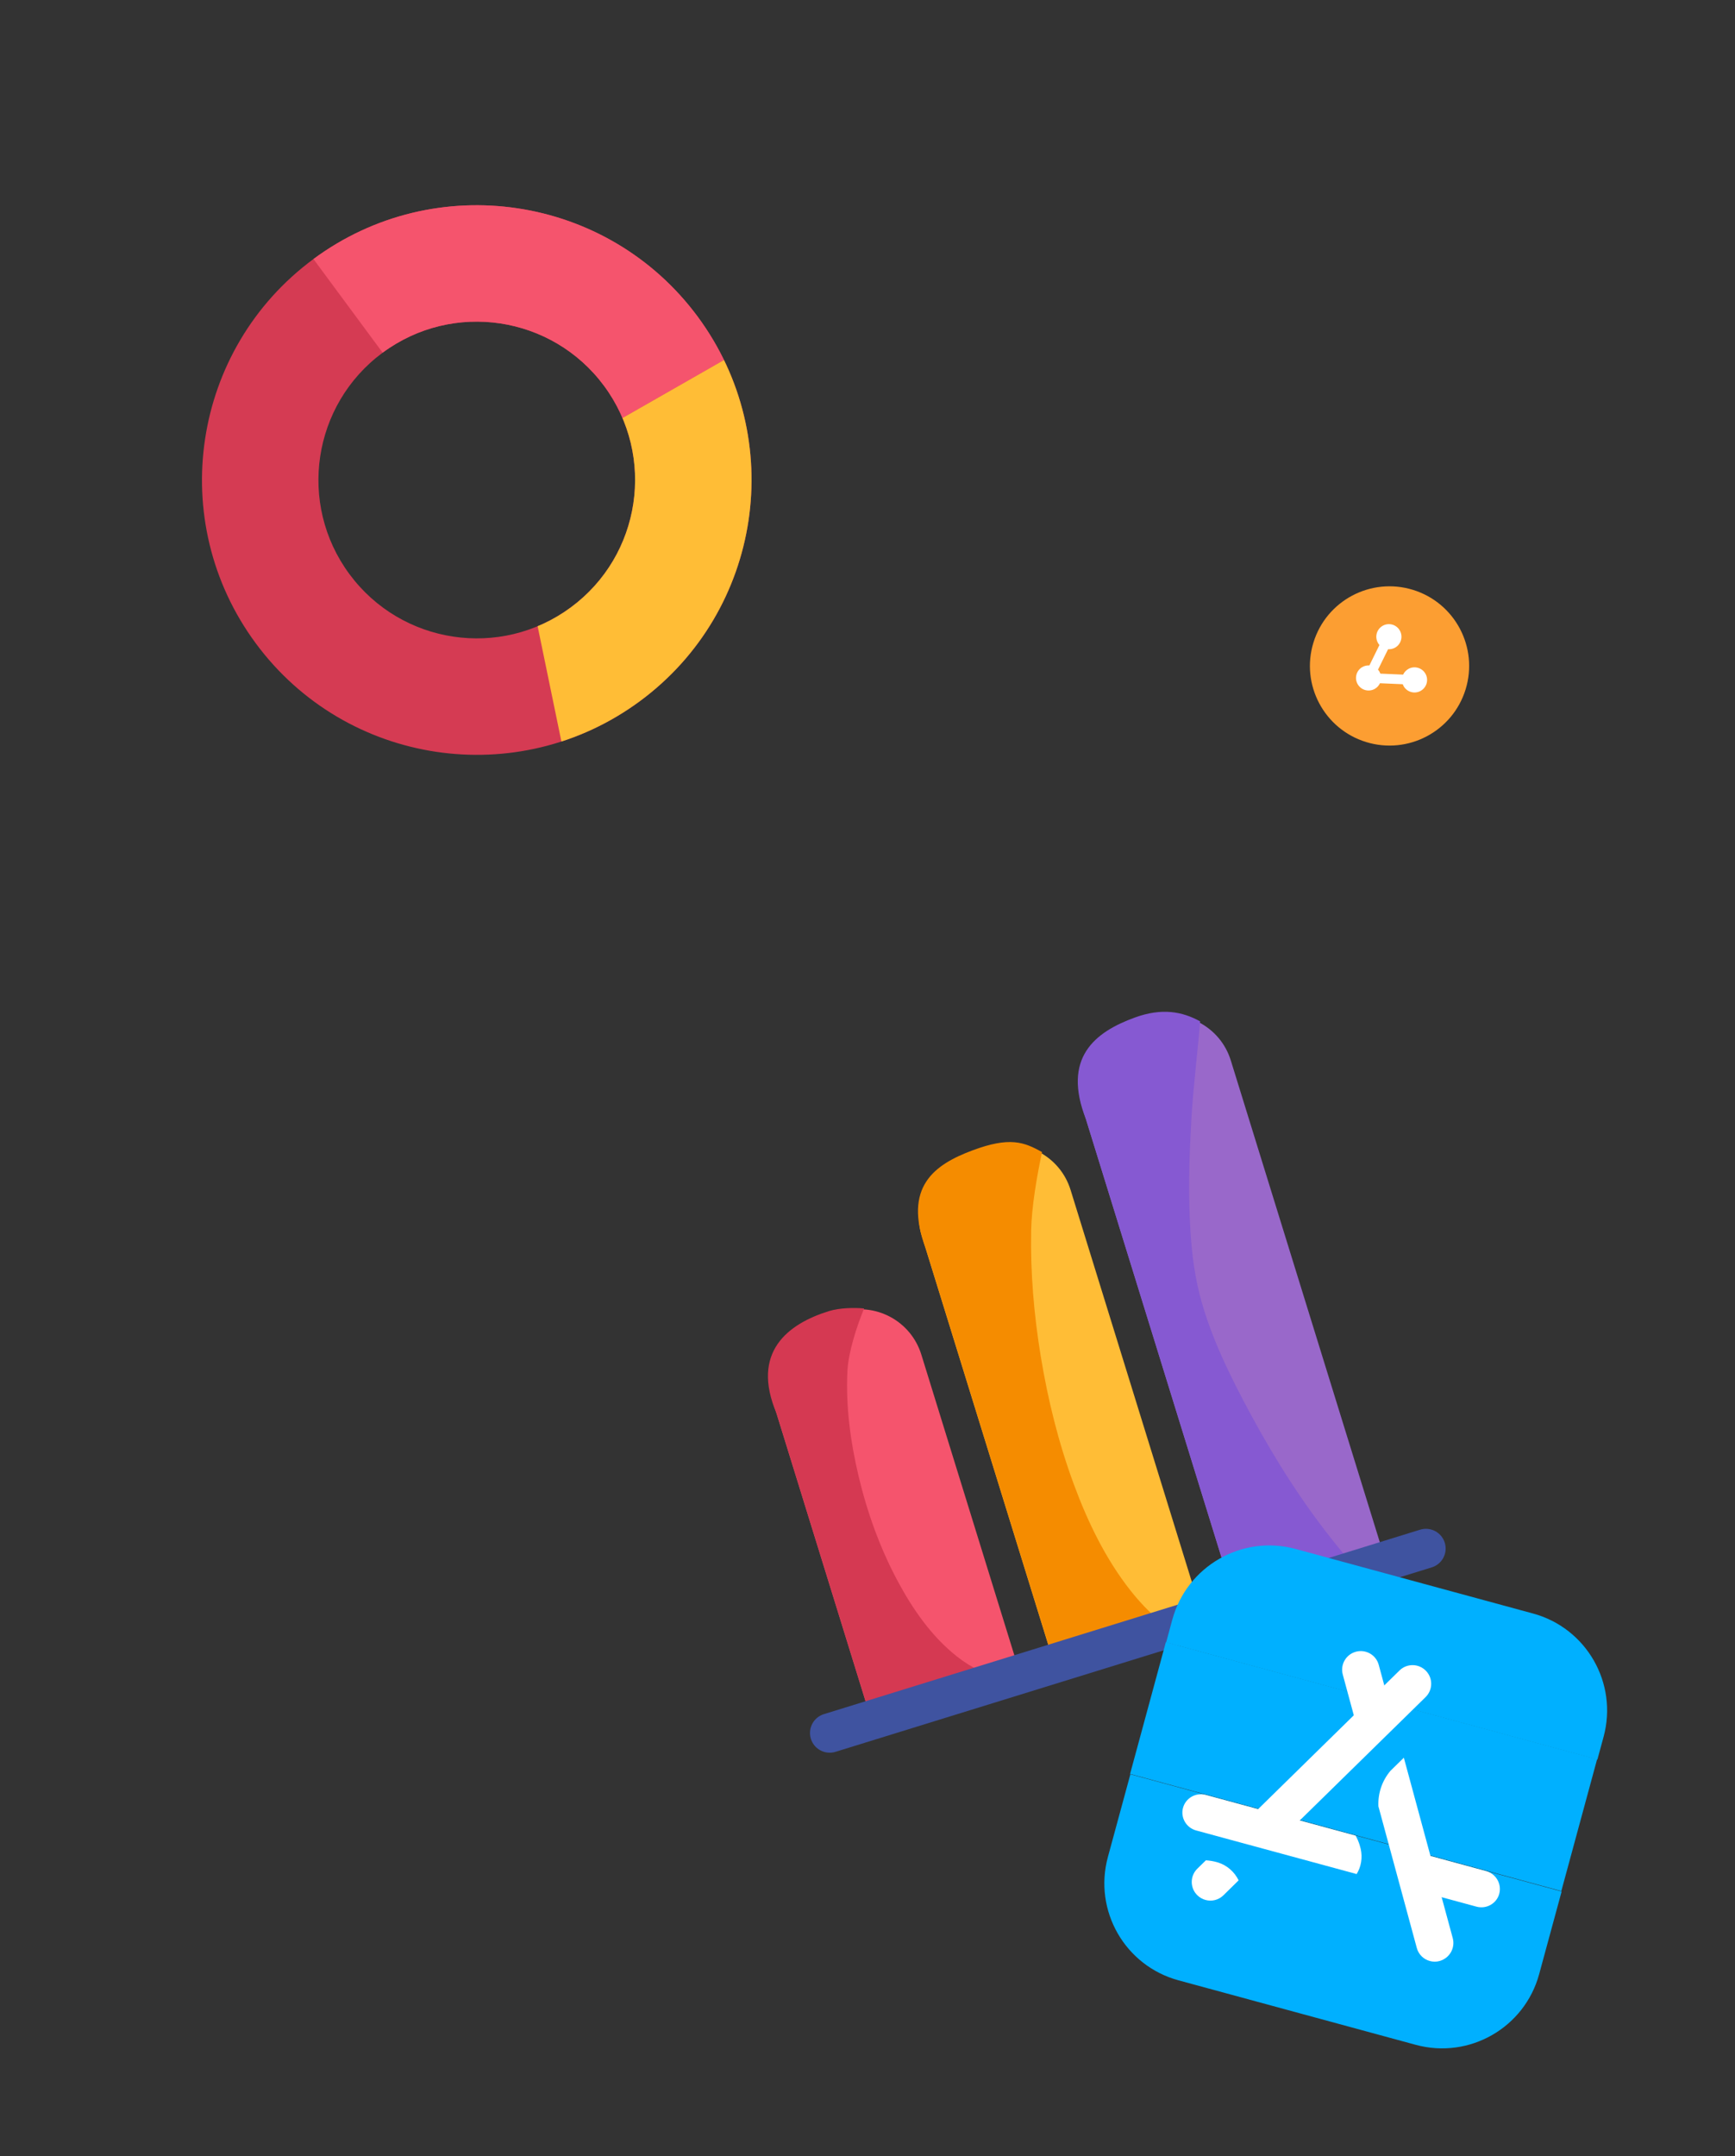<?xml version="1.0" encoding="UTF-8"?> <!-- Generator: Adobe Illustrator 24.1.0, SVG Export Plug-In . SVG Version: 6.00 Build 0) --> <svg xmlns="http://www.w3.org/2000/svg" xmlns:xlink="http://www.w3.org/1999/xlink" id="Слой_1" x="0px" y="0px" viewBox="0 0 264 328" style="enable-background:new 0 0 264 328;" xml:space="preserve"><rect x="0" y="0" width="264" height="328" fill="#333333" stroke="none"/> <style type="text/css"> .st0{fill:#F5546D;} .st1{fill:#D53952;} .st2{fill:#FFBD36;} .st3{fill:#F58C00;} .st4{fill:#9968CA;} .st5{fill:#8659D2;} .st6{fill:none;stroke:#3F53A0;stroke-width:6;stroke-linecap:round;stroke-miterlimit:10;} .st7{fill:#D53B53;} .st8{clip-path:url(#SVGID_4_);fill:#F5546D;} .st9{clip-path:url(#SVGID_6_);fill:#FFBD36;} .st10{fill:#00B0FF;} .st11{fill:#FFFFFF;} .st12{fill:#FC9E32;} </style> <g> <path class="st0" d="M155.23,254.68l-22.64,7l-15.04-48.61c-1.6-5.16,1.29-10.63,6.45-12.23l3.96-1.22 c5.16-1.6,10.63,1.29,12.23,6.45L155.23,254.68z"></path> <path class="st1" d="M145.63,252.02c-3.9-3.07-6.82-7.31-9.13-11.66c-2.64-4.97-4.56-10.33-5.86-15.81 c-1.23-5.18-1.95-10.56-1.7-15.89c0.14-2.97,1.4-6.79,2.54-9.6c-1.53-0.15-3.76-0.09-5.32,0.39c-6.25,1.93-11.97,6.23-7.99,15.6 l14.43,46.63l20.28-6.27C150.24,254.93,147.76,253.7,145.63,252.02z"></path> <path class="st2" d="M183.03,246.08l-22.64,7l-20.13-65.06c-1.6-5.16,1.29-10.63,6.45-12.23l3.96-1.22 c5.16-1.6,10.63,1.29,12.23,6.45L183.03,246.08z"></path> <path class="st3" d="M172.01,241.96c-3.79-4.81-6.5-10.43-8.61-16.14c-2.33-6.3-3.95-12.86-5.04-19.49 c-1.03-6.3-1.58-12.7-1.46-19.09c0.07-3.67,0.88-8.35,1.66-11.97c-2.74-1.54-4.94-2.38-10.62-0.25 c-5.69,2.13-10.61,5.49-7.06,14.98l19.52,63.08l17.44-5.4C175.64,246.07,173.69,244.09,172.01,241.96z"></path> <path class="st4" d="M210.84,237.48l-22.64,7l-23.56-76.16c-1.6-5.16,1.29-10.63,6.45-12.23l3.96-1.22 c5.16-1.6,10.63,1.29,12.23,6.45L210.84,237.48z"></path> <path class="st5" d="M203.35,235.04c-5.01-6.18-9.31-12.96-13.08-19.95c-3.07-5.69-6.05-11.7-7.69-17.99 c-1.01-3.9-1.39-7.96-1.55-11.98c-0.2-5-0.03-10.01,0.26-15c0.26-4.57,0.96-10.18,1.32-14.74c-2.72-1.5-5.81-2.07-9.88-0.6 c-6.16,2.22-11.16,6.16-7.48,15.52l22.95,74.18l18.37-5.68C205.46,237.58,204.38,236.32,203.35,235.04z"></path> <line class="st6" x1="126.25" y1="263.64" x2="216.97" y2="235.58"></line> </g> <g> <path class="st7" d="M47.69,39.41C29.13,53.13,25.2,79.3,38.92,97.87c13.72,18.57,39.9,22.5,58.47,8.78 c18.57-13.72,22.5-39.9,8.78-58.47C92.44,29.62,66.26,25.69,47.69,39.41z M86.86,92.4c-10.7,7.91-25.78,5.64-33.69-5.06 s-5.64-25.78,5.06-33.69c10.7-7.91,25.78-5.64,33.69,5.06S97.56,84.5,86.86,92.4z"></path> <g> <defs> <path id="SVGID_1_" d="M47.69,39.41C29.13,53.13,25.2,79.3,38.92,97.87c13.72,18.57,39.9,22.5,58.47,8.78 c18.57-13.72,22.5-39.9,8.78-58.47C92.44,29.62,66.26,25.69,47.69,39.41z M86.86,92.4c-10.7,7.91-25.78,5.64-33.69-5.06 s-5.64-25.78,5.06-33.69c10.7-7.91,25.78-5.64,33.69,5.06S97.56,84.5,86.86,92.4z"></path> </defs> <clipPath id="SVGID_2_"> <use xlink:href="#SVGID_1_" style="overflow:visible;"></use> </clipPath> </g> <g> <defs> <path id="SVGID_3_" d="M47.69,39.41C29.13,53.13,25.2,79.3,38.92,97.87c13.72,18.57,39.9,22.5,58.47,8.78 c18.57-13.72,22.5-39.9,8.78-58.47C92.44,29.62,66.26,25.69,47.69,39.41z M86.86,92.4c-10.7,7.91-25.78,5.64-33.69-5.06 s-5.64-25.78,5.06-33.69c10.7-7.91,25.78-5.64,33.69,5.06S97.56,84.5,86.86,92.4z"></path> </defs> <clipPath id="SVGID_4_"> <use xlink:href="#SVGID_3_" style="overflow:visible;"></use> </clipPath> <polygon class="st8" points="43.52,33.76 74.23,75.31 124.96,46.32 82.82,13.45 "></polygon> </g> <g> <defs> <path id="SVGID_5_" d="M47.69,39.41C29.13,53.13,25.2,79.3,38.92,97.87c13.72,18.57,39.9,22.5,58.47,8.78 c18.57-13.72,22.5-39.9,8.78-58.47C92.44,29.62,66.26,25.69,47.69,39.41z M86.86,92.4c-10.7,7.91-25.78,5.64-33.69-5.06 s-5.64-25.78,5.06-33.69c10.7-7.91,25.78-5.64,33.69,5.06S97.56,84.5,86.86,92.4z"></path> </defs> <clipPath id="SVGID_6_"> <use xlink:href="#SVGID_5_" style="overflow:visible;"></use> </clipPath> <path class="st9" d="M79.03,81.81l7.36,35.68c0,0,43.37-27.4,43.57-28.71s-12.39-38.24-12.39-38.24l-28.35,16.2L79.03,81.81z"></path> </g> </g> <g> <path class="st10" d="M179.33,301.27l36.09,9.81c8.16,2.22,16.56-2.6,18.78-10.75l3.42-12.58l-65.62-17.83l-3.42,12.58 C166.36,290.65,171.17,299.06,179.33,301.27z"></path> <rect x="197.14" y="234.81" transform="matrix(0.262 -0.965 0.965 0.262 -106.289 398.591)" class="st10" width="20.78" height="68"></rect> <path class="st10" d="M233.25,245.46l-36.09-9.81c-8.16-2.22-16.56,2.6-18.78,10.75l-0.94,3.46l65.62,17.83l0.94-3.46 C246.22,256.08,241.41,247.67,233.25,245.46z"></path> <path class="st11" d="M206.71,263.58l4.64-4.55l-1.56-5.76c-0.41-1.51-1.96-2.4-3.48-1.99c-1.51,0.41-2.4,1.96-1.99,3.48 L206.71,263.58z"></path> <path class="st11" d="M216.96,254.17c-1.1-1.12-2.89-1.14-4.01-0.04l-23.06,22.61l6.34,1.72l20.69-20.28 C218.04,257.08,218.06,255.29,216.96,254.17z"></path> <path class="st11" d="M221.05,294.84l-7.44-27.44l-2.04,2c-1.28,1.51-1.92,3.44-1.83,5.4l5.84,21.54c0.27,1.01,1.05,1.74,1.99,1.99 c0.47,0.13,0.98,0.14,1.48,0C220.57,297.9,221.46,296.35,221.05,294.84z"></path> <path class="st11" d="M207.04,281.24l-0.17-0.61c-0.16-0.48-0.35-0.95-0.6-1.38l-22.79-6.19c-1.51-0.41-3.06,0.47-3.47,1.96 s0.49,3.04,2,3.45l24.42,6.63C207.1,284.01,207.36,282.65,207.04,281.24z"></path> <path class="st11" d="M188.47,286.06c-0.61-1.25-1.71-2.29-3.23-2.75l-0.01,0c-0.57-0.17-1.16-0.26-1.74-0.3l-1.3,1.27 c-1.12,1.1-1.14,2.89-0.04,4.01c0.36,0.37,0.81,0.62,1.28,0.75c0.94,0.26,1.99,0.02,2.73-0.71L188.47,286.06z"></path> <path class="st11" d="M216.1,281.92l10.03,2.73c1.51,0.41,2.4,1.96,2,3.45s-1.96,2.37-3.47,1.96l-9.83-2.67 C214.8,286.1,215.66,282.17,216.1,281.92z"></path> </g> <g> <ellipse transform="matrix(0.294 -0.956 0.956 0.294 52.453 273.579)" class="st12" cx="211.35" cy="101.3" rx="12.11" ry="12.11"></ellipse> <path class="st11" d="M214.26,101.79c-0.34,0.2-0.6,0.5-0.76,0.84l-3.46-0.15c-0.04-0.11-0.09-0.21-0.15-0.32 c-0.06-0.1-0.13-0.2-0.21-0.28l1.53-3.11c0.37,0.02,0.75-0.06,1.1-0.26c0.91-0.54,1.21-1.71,0.67-2.62 c-0.54-0.91-1.71-1.21-2.62-0.67c-0.91,0.54-1.21,1.71-0.67,2.62c0.06,0.1,0.13,0.2,0.21,0.28l-1.53,3.11 c-0.37-0.02-0.75,0.06-1.1,0.26c-0.91,0.54-1.21,1.71-0.67,2.62c0.54,0.91,1.71,1.21,2.62,0.67c0.34-0.2,0.6-0.5,0.76-0.84 l3.46,0.15c0.04,0.11,0.09,0.21,0.15,0.32c0.54,0.91,1.71,1.21,2.62,0.67c0.91-0.54,1.21-1.71,0.67-2.62 C216.34,101.55,215.16,101.25,214.26,101.79z"></path> </g> </svg> 